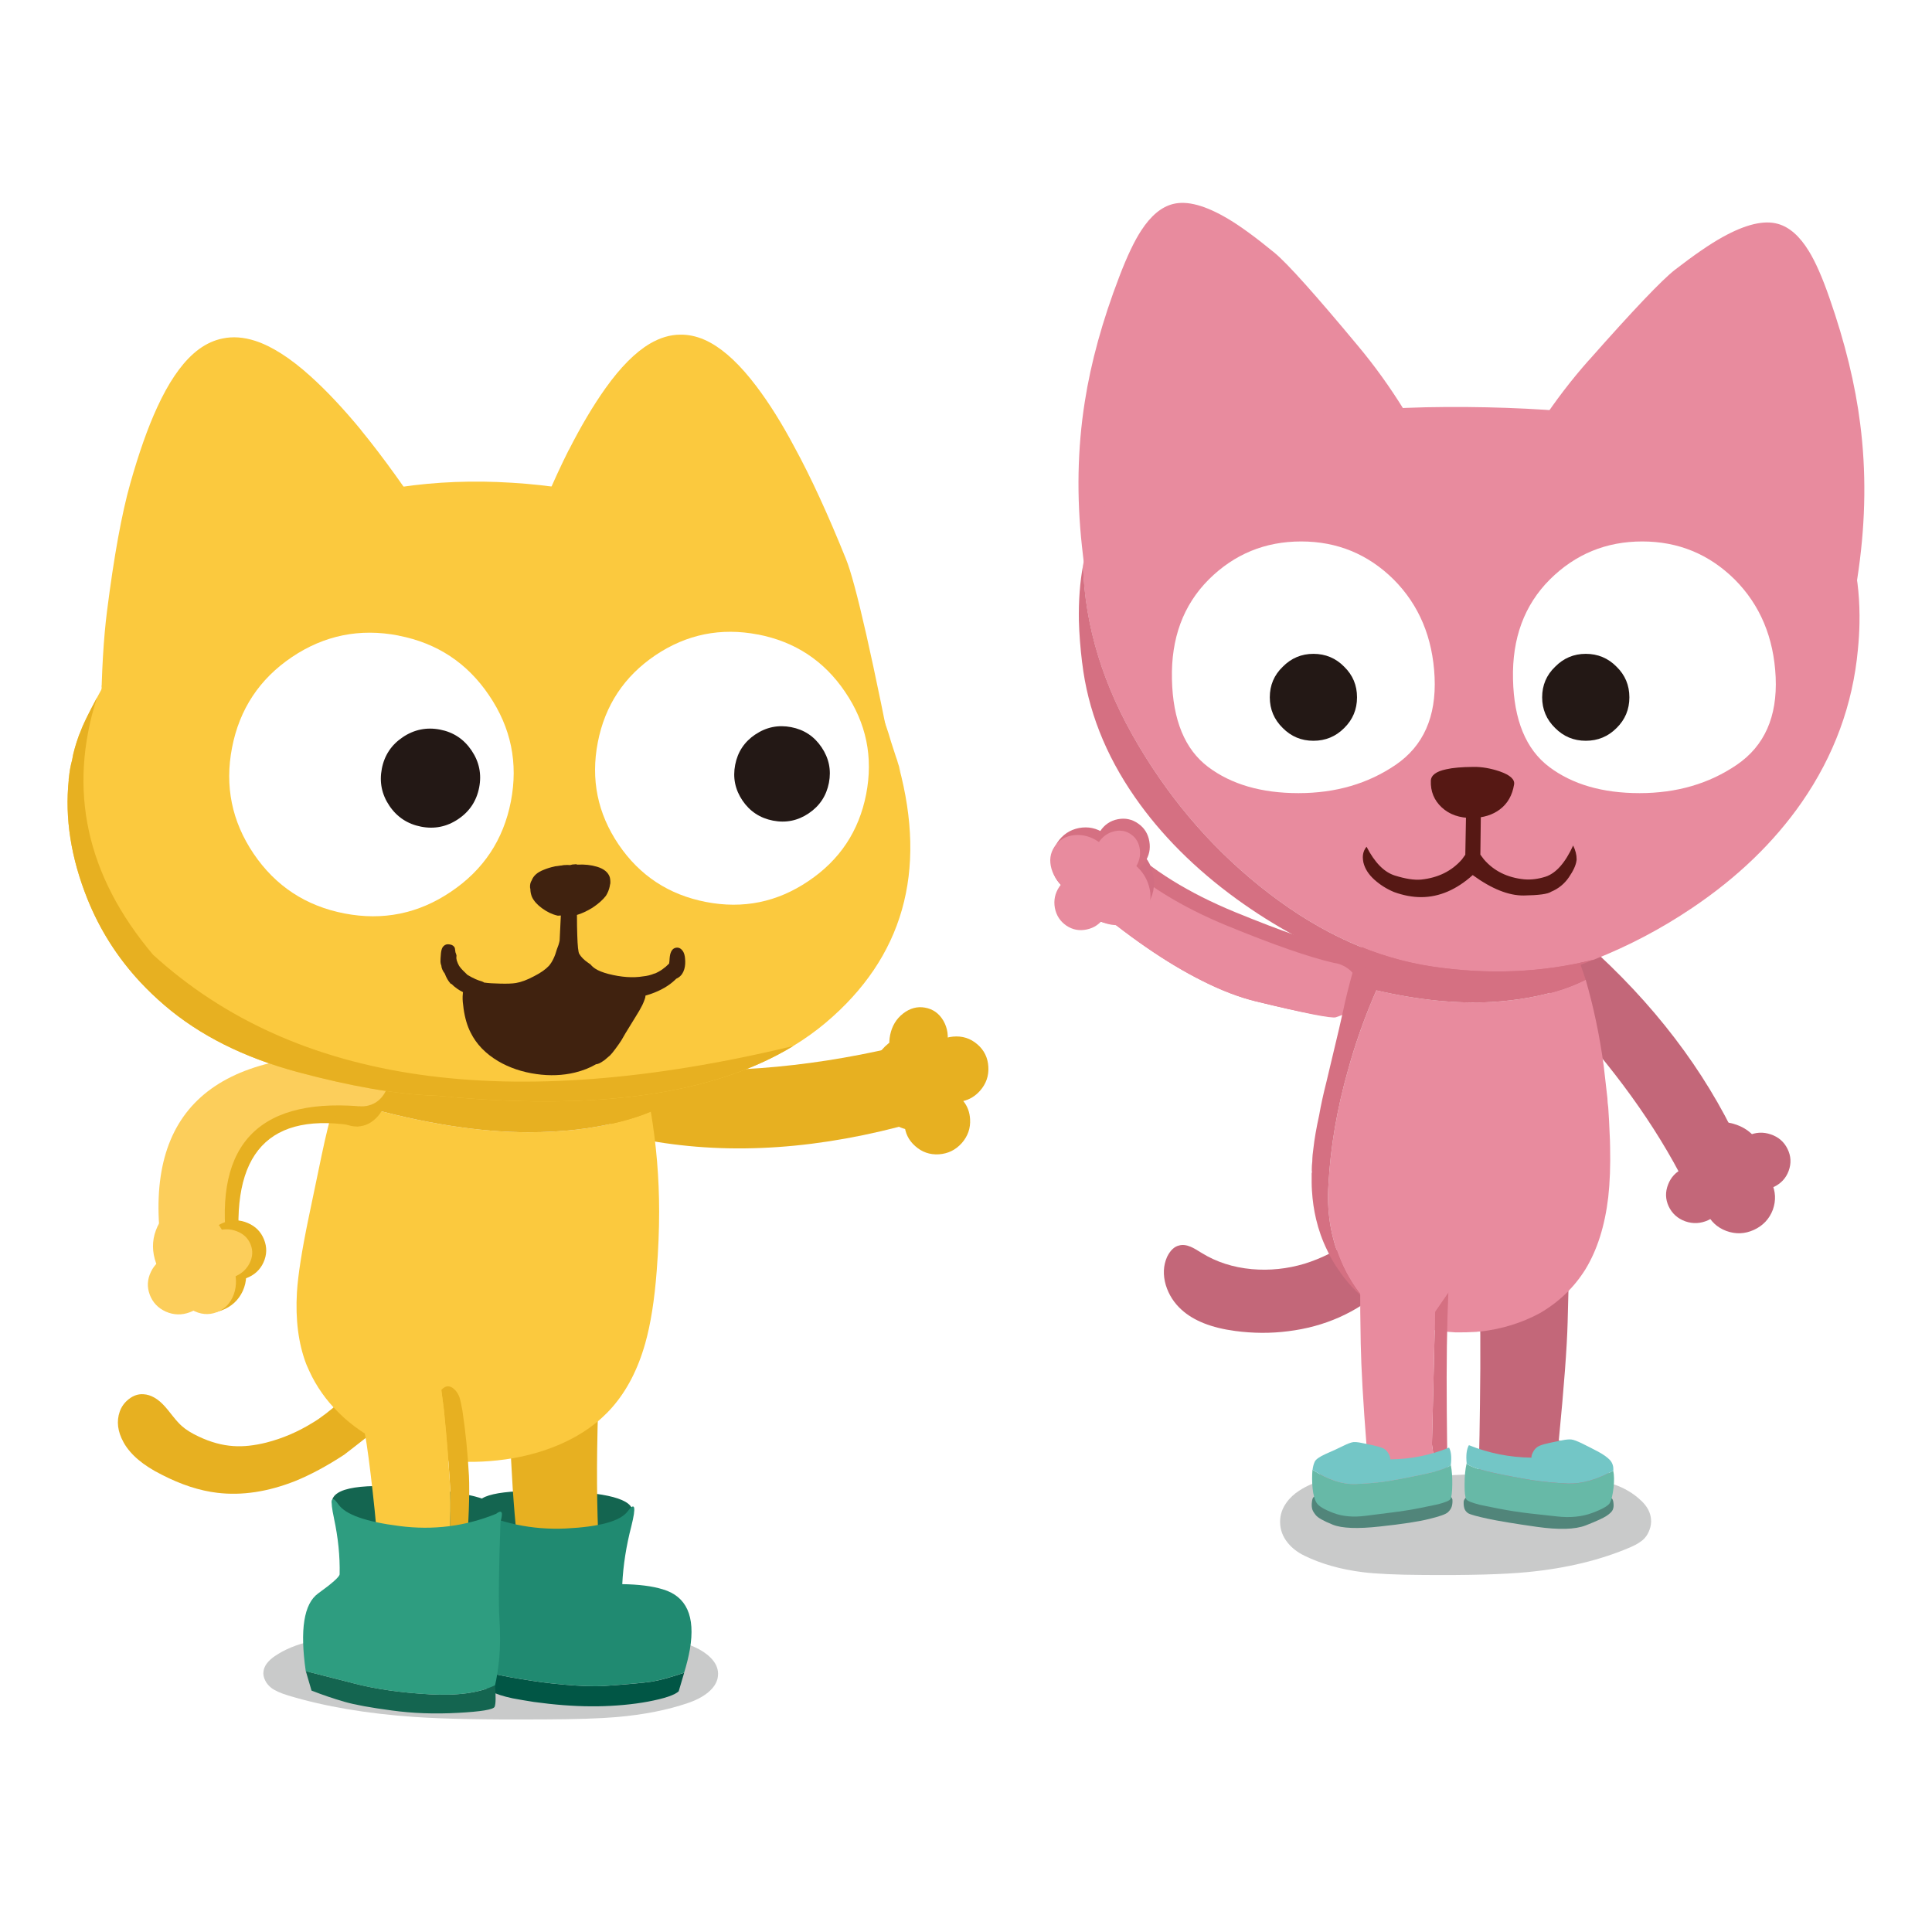 <svg fill="none" height="200" viewBox="0 0 200 200" width="200" xmlns="http://www.w3.org/2000/svg" xmlns:xlink="http://www.w3.org/1999/xlink"><clipPath id="a"><path d="m7 21h186v157h-186z"/></clipPath><path d="m0 0h200v200h-200z" fill="#fff"/><g clip-path="url(#a)"><path d="m28.506 171.4c-.754.507-1.163 1.047-1.229 1.628-.046.312.017.623.179.939.142.29.35.544.625.76.379.291.979.556 1.792.801 3.775 1.138 8.121 1.874 13.039 2.21 3.0.208 7.438.295 13.318.258 3.35-.017 5.888-.096 7.609-.245 2.804-.246 5.271-.731 7.396-1.462.875-.3 1.575-.673 2.104-1.126.671-.565 1.004-1.2.996-1.906-.008-.603-.271-1.159-.796-1.674-.425-.424-.979-.789-1.667-1.093-.992-.444-2.034-.747-3.121-.905-.517-.075-1.104-.125-1.767-.145-.329-.017-.921-.025-1.779-.034-3.238-.016-8.109-.124-14.605-.336-5.796-.112-10.659-.013-14.585.303-1.613.133-2.917.316-3.917.548-1.417.328-2.617.823-3.592 1.483z" fill="#c9caca"/><g fill="#e7b021"><path d="m92.537 108.434c-9.305 2.172-18.418 2.849-27.336 2.031l.425 7.297c8.451 1.799 17.581 1.433 27.39-1.105 1.633-3.115 1.475-5.856-.479-8.223z"/><path d="m65.413 110.406c-.863.067-1.583.478-2.159 1.238-.567.756-.825 1.632-.767 2.629.058.993.412 1.832 1.067 2.513.658.698 1.421 1.026 2.288.989.883-.034 1.625-.432 2.217-1.193.596-.755.863-1.648.804-2.678-.058-1.026-.429-1.882-1.109-2.567-.679-.69-1.458-.997-2.342-.931z"/><path d="m91.278 108.691c-.904 1.039-1.321 2.239-1.242 3.606.079 1.366.629 2.496 1.65 3.43 1.017.935 2.2 1.375 3.55 1.317 1.383-.058 2.546-.606 3.492-1.645.933-1.059 1.358-2.284 1.279-3.675-.079-1.392-.65-2.601-1.7-3.531-1.058-.91-2.279-1.312-3.659-1.217-1.35.1-2.475.673-3.375 1.72z"/><path d="m95.758 104.31c-.804-.146-1.567.062-2.279.618-.696.545-1.138 1.28-1.329 2.202s-.071 1.761.354 2.513c.433.776 1.054 1.246 1.854 1.416.812.158 1.579-.037 2.296-.586.721-.552 1.175-1.3 1.371-2.238.196-.952.071-1.807-.367-2.571-.45-.765-1.088-1.213-1.904-1.354z"/><path d="m95.525 110.939c.042.722.279 1.345.713 1.873-.688.166-1.279.536-1.771 1.105-.613.702-.892 1.516-.838 2.442.054.918.425 1.682 1.113 2.284.696.623 1.508.906 2.442.852.946-.063 1.734-.445 2.371-1.155.633-.714.925-1.545.867-2.488-.042-.723-.275-1.35-.704-1.873.666-.162 1.246-.515 1.729-1.059.633-.715.925-1.545.867-2.488-.055-.947-.438-1.728-1.15-2.334-.713-.611-1.538-.873-2.484-.79-.933.079-1.708.474-2.325 1.188-.613.702-.892 1.516-.838 2.443z"/><path d="m14.859 144.332c-.533-.041-1.042.125-1.525.503-.45.353-.763.789-.942 1.3-.346 1.001-.217 2.056.392 3.16.013.013.021.034.033.063.713 1.25 2.021 2.355 3.925 3.302 2 1.034 3.921 1.657 5.763 1.877 2.546.303 5.23-.104 8.055-1.221 1.571-.636 3.263-1.545 5.071-2.725.087-.058 1.467-1.134 4.13-3.223l-2.229-3.929c-1.129.827-1.163.773-.108-.158-1.446 1.201-2.375 1.973-2.796 2.318-.075.062-.142.124-.204.187-.471.394-.963.772-1.475 1.125-.221.146-.433.283-.646.407-1.488.918-3.067 1.591-4.742 2.019-1.246.311-2.375.432-3.392.361-1.171-.074-2.371-.403-3.596-.984-.742-.345-1.329-.71-1.758-1.097-.25-.22-.554-.552-.912-1.001-.417-.531-.692-.868-.817-1.001-.721-.814-1.467-1.241-2.229-1.283z"/></g><path d="m49.495 156.107.792 4.868 13.072.12 2.125-4.535c.092-1.363-2.659-2.106-8.251-2.222-5.63-.129-8.213.461-7.742 1.777z" fill="#146550"/><path d="m62.209 137.994c-5.13-.71-8.309 1.512-9.534 6.666.221 9.204.796 16.02 1.729 20.443h8.309c-.125-.178-.229-.386-.312-.627-.104-.345-.179-.802-.221-1.379-.304-3.842-.425-8.17-.362-12.992.033-2.774.163-6.816.392-12.115z" fill="#e7b021"/><path d="m70.264 175.063.554-1.877v-.017c-1.484.499-2.621.806-3.409.922-.779.121-2.375.266-4.792.436-.304.021-.629.034-.975.034-1.2 0-2.709-.096-4.513-.291-.671-.075-1.359-.166-2.063-.274-.713-.108-1.442-.229-2.175-.357-1.159-.216-2.359-.466-3.604-.744-.087-.095.042.291.392 1.167.312.756 1.446 1.338 3.396 1.749.313.054.646.112.992.178.4.067.8.129 1.2.196 2.1.29 4.071.444 5.913.452h.633c1.938-.033 3.692-.195 5.263-.486 1.721-.324 2.788-.685 3.2-1.084z" fill="#015645"/><path d="m70.818 173.169c.271-.885.471-1.699.6-2.442.583-3.41-.35-5.479-2.809-6.201-1.092-.337-2.492-.511-4.192-.536.096-1.965.412-3.967.942-6.006.508-2.039.379-2.546-.392-1.52-.758 1.005-2.892 1.591-6.401 1.765-3.496.162-6.821-.544-9.972-2.122-.454-.777-.596-.681-.421.29.529 5.201.688 8.59.471 10.164-.229 1.607-.296 2.87-.212 3.788.096.918.379 1.765.846 2.542 1.246.282 2.446.527 3.604.743.738.129 1.463.249 2.175.357.704.108 1.392.2 2.063.275 1.808.195 3.313.29 4.513.29.346 0 .671-.012.975-.033 2.413-.174 4.013-.32 4.792-.436.792-.12 1.925-.428 3.409-.922z" fill="#208a71"/><path d="m67.36 115.079c-.879.374-1.925.719-3.142 1.034-2.859.731-6.03 1.097-9.518 1.097-5.109 0-10.889-.914-17.339-2.741-.858-.241-1.683-.486-2.479-.736-.146.333-.279.69-.392 1.064-.346 1.042-.742 2.641-1.192 4.789l-1.367 6.558c-.679 3.285-1.079 5.827-1.192 7.621-.167 2.837.15 5.317.958 7.435.013.021.021.046.033.079.013.021.021.046.033.079.075.179.15.353.237.532.367.814.817 1.594 1.35 2.346.463.656.988 1.284 1.588 1.878.442.448.9.868 1.383 1.25 1.058.847 2.221 1.561 3.488 2.143 1.75.802 3.65 1.342 5.701 1.611 1.917.262 3.9.283 5.95.063 2.375-.249 4.555-.81 6.534-1.674 2.188-.951 3.984-2.226 5.388-3.834 1.517-1.732 2.654-3.933 3.409-6.604.567-2.002.963-4.514 1.192-7.53.167-2.172.25-4.203.25-6.105 0-3.485-.287-6.941-.863-10.363z" fill="#fbc93e"/><path d="m61.234 104.309c-.983-.249-2.296-.407-3.942-.469-3.296-.137-6.026-.066-8.18.204-2.963.365-5.517 1.142-7.663 2.334-1.204.669-2.288 1.462-3.25 2.38-.567.523-1.083 1.084-1.554 1.69-.679.91-1.267 2.002-1.758 3.286.796.249 1.621.494 2.479.735 6.451 1.827 12.226 2.741 17.339 2.741 3.488 0 6.659-.365 9.518-1.096 1.213-.312 2.263-.657 3.142-1.035-.283-1.636-.629-3.264-1.038-4.884-.221-.876-.442-1.587-.658-2.131-.313-.76-.696-1.391-1.146-1.894-.783-.876-1.879-1.499-3.284-1.861z" fill="#e7b021"/><path d="m51.683 157-1.488 5.312-14.135-1.499-1.708-5.312c.079-1.529 3.146-2.006 9.197-1.442 6.096.561 8.809 1.541 8.13 2.941z" fill="#146550"/><path d="m47.179 143.971c-.042-.046-.087-.096-.142-.141-.146-.146-.3-.241-.454-.283-.117-.041-.237-.046-.362-.017-.188.054-.35.158-.488.312-.013.021-.025.037-.046.046.017.12.033.241.046.361.079.557.15 1.126.221 1.707.033.262.058.532.079.814.2 1.981.371 4.112.517 6.388.063.972.088 2.044.079 3.223-.033 2.588-.246 5.695-.646 9.312l1.917.141c.333-3.904.546-7.052.629-9.453.054-1.483.058-2.675.017-3.584-.125-2.339-.35-4.59-.675-6.762 0-.033-.004-.058-.017-.079-.096-.552-.188-.98-.283-1.283-.092-.27-.221-.507-.392-.706z" fill="#e7b021"/><path d="m38.54 145.898h-1.35c.054.083.1.179.142.282.017.034.033.071.046.108-.033.013-.054.021-.062.034.021.074.042.145.062.22.208.855.404 1.84.579 2.957.263 1.753.538 4.05.833 6.886.242 2.409.492 5.217.754 8.424l6.438.893c.396-3.622.613-6.725.646-9.312.013-1.18-.017-2.256-.079-3.224-.146-2.276-.321-4.402-.517-6.388-.021-.282-.046-.552-.079-.814-.067-.581-.142-1.15-.221-1.707-.013-.12-.029-.241-.046-.361-.079.112-.142.245-.188.407l-6.955 1.595z" fill="#fbc93e"/><path d="m44.387 175.391c2.929.17 5.217-.141 6.859-.926.092 1.188.079 1.927-.042 2.218-.121.291-1.388.502-3.796.631-2.417.133-4.705.05-6.863-.249-2.159-.287-3.784-.581-4.875-.893-1.1-.316-2.242-.702-3.421-1.163l-.596-2.031c.2.062.392.116.562.162.788.195 2.275.573 4.467 1.138 2.192.569 4.759.939 7.705 1.109z" fill="#146550"/><path d="m34.573 157.166c-.433-2.014-.283-2.488.458-1.433.729 1.055 2.838 1.803 6.33 2.243 3.475.449 6.809.029 9.997-1.267.6-.469.75-.191.45.843-.175 5.005-.212 8.311-.113 9.915.1 1.615.096 3.011-.013 4.195-.121 1.183-.267 2.118-.438 2.803-1.642.789-3.929 1.097-6.859.926-2.946-.17-5.513-.54-7.705-1.109-2.188-.565-3.675-.947-4.467-1.138-.175-.041-.363-.095-.563-.162-.617-4.278-.192-6.953 1.275-8.024 1.471-1.059 2.213-1.724 2.234-1.99.042-1.856-.154-3.788-.588-5.802z" fill="#2e9d80"/><path d="m24.856 129.749c-5.021 2.135-7.451 1.516-7.288-1.848-.504-11.817 5.434-17.673 17.806-17.565l1.725 6.272c-9.259-1.666-13.339 2.716-12.243 13.141z" fill="#e7b021"/><path d="m35.181 110.448c.658-.598 1.4-.856 2.229-.768.825.087 1.488.49 1.988 1.212.508.715.713 1.55.617 2.501-.092.959-.458 1.748-1.1 2.371-.65.632-1.4.91-2.242.839-.838-.078-1.521-.486-2.046-1.225-.517-.743-.721-1.599-.608-2.563.108-.967.496-1.756 1.163-2.363z" fill="#e7b021"/><path d="m37.119 114.51 1.383-5.242c-16.326-.785-23.606 5.736-21.835 19.555-1.196 2.459 1.129 2.891 6.984 1.296-1.792-11.227 2.696-16.427 13.468-15.605z" fill="#fcce5b"/><path d="m37.928 114.489c.717-.125 1.292-.482 1.725-1.08.433-.594.596-1.246.483-1.956-.108-.715-.458-1.284-1.046-1.703-.588-.42-1.242-.565-1.958-.445-.717.125-1.292.482-1.725 1.08-.433.598-.592 1.255-.483 1.969.113.71.458 1.275 1.046 1.691.588.419 1.242.564 1.958.444z" fill="#fcce5b"/><path d="m22.922 135.659c1.029-.378 1.767-1.055 2.213-2.023.433-.976.458-1.956.075-2.94-.375-.964-1.046-1.658-2.017-2.081-.963-.428-1.933-.461-2.921-.096-.971.357-1.688 1.014-2.146 1.965-.454.951-.512 1.915-.171 2.891.354.992 1.017 1.719 1.992 2.176.983.44 1.975.478 2.979.108z" fill="#e7b021"/><path d="m23.01 132.262c.812.353 1.638.373 2.471.062.833-.312 1.442-.856 1.796-1.641.358-.789.375-1.582.05-2.384-.317-.789-.879-1.358-1.688-1.698-.792-.341-1.596-.362-2.417-.059-.821.304-1.404.835-1.767 1.604-.375.776-.417 1.565-.117 2.363.308.806.867 1.387 1.671 1.748z" fill="#e7b021"/><path d="m15.505 134.035c.308.806.867 1.387 1.671 1.749.813.353 1.638.373 2.471.062.842-.312 1.442-.856 1.796-1.641.358-.789.375-1.582.05-2.384-.317-.789-.879-1.358-1.688-1.699-.792-.34-1.596-.361-2.417-.058-.817.304-1.404.835-1.767 1.604-.375.776-.417 1.565-.117 2.363z" fill="#fcce5b"/><path d="m21.384 133.828c1.017-.374 1.721-1.122 2.104-2.243.367-1.122.325-2.281-.129-3.473-.45-1.163-1.183-2.031-2.2-2.595-1.008-.574-2.004-.682-2.979-.32-.967.357-1.65 1.084-2.046 2.176-.404 1.092-.396 2.222.025 3.398.429 1.2 1.158 2.105 2.183 2.712 1.029.598 2.042.71 3.038.34z" fill="#fcce5b"/><path d="m22.414 135.846c.863-.32 1.458-.943 1.796-1.869.321-.934.292-1.894-.092-2.878-.375-.964-.992-1.678-1.846-2.143-.85-.47-1.688-.553-2.513-.245-.825.307-1.4.905-1.746 1.819-.338.905-.338 1.848 0 2.824.358.993.971 1.736 1.833 2.235.867.486 1.721.573 2.563.261z" fill="#fcce5b"/><path d="m21.989 132.2c.713.274 1.446.27 2.196-.005.75-.274 1.304-.747 1.642-1.412.338-.66.375-1.321.108-1.977-.263-.644-.75-1.1-1.458-1.362-.692-.258-1.409-.249-2.15.021s-1.267.727-1.613 1.366c-.354.656-.408 1.309-.167 1.961.254.66.738 1.125 1.442 1.403z" fill="#fcce5b"/><path d="m37.386 44.529c-1.821-2.21-3.579-4.083-5.276-5.611-2.058-1.852-3.954-3.065-5.676-3.63-1.204-.39-2.338-.473-3.409-.245-.833.17-1.625.527-2.384 1.071-.212.154-.421.32-.625.503-1.354 1.204-2.604 3.061-3.755 5.574-.963 2.089-1.883 4.702-2.771 7.838-.888 3.136-1.688 7.543-2.409 13.216s-.813 13.918-.279 24.738l2.417-1.827 36.653-23.168c-1.792-2.97-3.434-5.615-4.938-7.937-2.767-4.245-5.288-7.75-7.555-10.517z" fill="#fbc93e"/><path d="m58.896 46.564c1.25-2.459 2.513-4.585 3.788-6.38 1.55-2.172 3.075-3.709 4.58-4.602 1.05-.619 2.1-.934 3.154-.939.821-.013 1.642.158 2.467.511.229.1.463.212.692.341 1.525.851 3.096 2.338 4.7 4.461 1.342 1.765 2.663 3.875 3.963 6.326 1.683 3.078 3.459 6.936 5.33 11.576.996 2.434 2.813 10.446 5.45 24.044l-5.242-2.218-36.77-13.158c1.063-3.169 2.054-6.002 2.979-8.498 1.717-4.573 3.35-8.394 4.9-11.468z" fill="#fbc93e"/><path d="m74.71 56.03c-6.546-3.568-13.785-5.582-21.719-6.056-7.984-.507-15.472.606-22.473 3.339-1.138.436-2.225.905-3.263 1.412-5.225 2.484-9.43 5.703-12.618 9.661-.171.195-.338.399-.487.606-.713.918-1.367 1.877-1.958 2.878-.079.087-.142.187-.179.299-.046.058-.083.12-.108.179-.542.889-1.012 1.807-1.413 2.745-.138.262.342-.498 1.438-2.276-2.058 3.63-3.259 5.939-3.6 6.928-.113.253-.213.519-.3.793-.108.316-.208.631-.296.951-.113.39-.204.785-.267 1.188-.163.594-.271 1.196-.329 1.811-.013.05-.025.104-.029.154 0 .033 0 .066.008.112-.413 3.946.229 8.045 1.934 12.303 1.704 4.245 4.367 7.917 7.988 11.014 3.613 3.099 8.188 5.396 13.73 6.895 5.534 1.487 10.222 2.301 14.064 2.446.138 0 .271.005.408.017l.221.017c18.506 1.819 31.84-.702 40.004-7.564 8.005-6.749 10.53-15.596 7.576-26.54l.246.677c-.117-.361-.229-.702-.329-1.013-.029-.104-.058-.203-.087-.303-.046-.12-.087-.245-.129-.37-.425-1.292-.679-2.089-.758-2.397-.304-.943-.646-1.894-1.021-2.841-.1-.208-.175-.391-.225-.552-2.984-6.795-8.33-12.298-16.035-16.51z" fill="#fbc93e"/><path d="m10.042 72.207c-.921 1.724-1.492 2.907-1.713 3.539-.113.253-.213.519-.3.793-.108.316-.208.631-.296.951-.113.39-.204.785-.267 1.188-.163.594-.271 1.196-.329 1.811-.013.05-.025.104-.029.154 0 .033 0 .066.008.112-.413 3.946.229 8.045 1.934 12.303 1.283 3.194 3.104 6.064 5.467 8.606.783.839 1.625 1.641 2.521 2.409 3.613 3.099 8.188 5.396 13.73 6.895 5.534 1.487 10.222 2.301 14.064 2.446.138 0 .271.004.408.017l.221.017c16.168 1.586 28.39-.138 36.666-5.167-29.482 7.102-51.575 3.954-66.281-9.445-6.921-8.199-8.859-17.075-5.805-26.628z" fill="#e7b021"/><path d="m67.768 100.771c-.396.166-.792.265-1.179.299-1.058.178-2.263.095-3.613-.25-.588-.157-1.029-.332-1.333-.531-.2-.125-.371-.278-.517-.453-.096-.062-.183-.125-.267-.187-.408-.282-.708-.586-.896-.91-.104-.179-.171-.814-.204-1.911-.021-.577-.033-1.283-.033-2.114.492-.145 1.021-.39 1.588-.735.617-.407 1.088-.822 1.413-1.25.188-.303.321-.627.392-.972.013-.104.033-.208.062-.311.013-.249-.013-.469-.062-.656-.167-.49-.6-.847-1.304-1.063-.629-.187-1.304-.262-2.025-.22-.117-.042-.204-.054-.267-.033-.188 0-.354.025-.504.079-.221-.021-.404-.021-.55 0h-.079c-.062.012-.104.017-.125.017-.083.021-.163.033-.237.033-.138.013-.271.033-.408.062-.042-.013-.075-.004-.096.017-.042-.012-.083-.004-.125.017-.396.083-.771.199-1.117.345-.65.249-1.063.615-1.242 1.097-.125.187-.183.424-.171.706 0 .054.013.108.033.17 0 .291.058.573.171.847.2.415.546.802 1.038 1.159.525.386 1.067.644 1.633.768l.313-.017-.125 2.6c-.062.303-.158.598-.283.893-.2.731-.471 1.3-.817 1.707-.346.374-.858.735-1.538 1.08-.721.386-1.35.619-1.883.706-.367.062-.921.083-1.663.062-.65-.012-1.192-.045-1.633-.108-.033-.02-.062-.041-.096-.062-.054-.033-.204-.083-.454-.158-.188-.062-.433-.17-.738-.328l-.442-.249-.25-.249c-.271-.249-.475-.482-.613-.69-.096-.166-.171-.349-.237-.548l-.046-.237c0-.062.004-.158.017-.282-.013-.075-.046-.183-.108-.328-.021-.096-.042-.241-.062-.44-.083-.208-.258-.332-.517-.374-.271-.054-.487.004-.646.17-.104.096-.179.237-.221.424-.042.145-.075.424-.096.831-.021.249-.013.461.033.627.013.042.025.083.046.125.013.262.129.544.362.847.138.387.333.731.596 1.035.033.012.062.02.096.033.354.353.754.635 1.192.847-.013.042-.017.087-.017.141-.042.366-.033.769.033 1.205.013.124.025.257.046.39.138.96.383 1.786.738 2.472.588 1.179 1.529 2.155 2.825 2.928 1.171.689 2.496 1.138 3.971 1.345 1.404.2 2.733.146 3.988-.157.817-.2 1.546-.486 2.183-.86.117-.013.229-.042.346-.096.104-.041.287-.158.55-.344.312-.262.504-.424.567-.486.138-.137.321-.362.55-.673.263-.353.467-.648.613-.877l.425-.735c.062-.104.417-.685 1.067-1.736.271-.428.496-.818.675-1.175.104-.22.188-.424.25-.611.054-.145.079-.27.079-.374l.596-.187c1.025-.365 1.846-.847 2.467-1.441.042-.041.079-.079.108-.108.104-.054.188-.1.25-.141.283-.187.483-.474.596-.86.096-.332.121-.698.079-1.096-.021-.311-.096-.569-.221-.768-.188-.27-.413-.39-.675-.361-.283.033-.483.216-.596.548-.062.145-.104.428-.125.847-.013.083-.021.166-.033.249-.45.469-.954.818-1.508 1.046z" fill="#40220f"/><path d="m78.465 65.686c-3.85-.744-7.392-.025-10.626 2.151-3.225 2.181-5.213 5.184-5.955 9.009-.742 3.825-.029 7.352 2.15 10.575 2.188 3.227 5.205 5.208 9.051 5.952 3.846.743 7.372.021 10.597-2.16 3.246-2.176 5.242-5.179 5.984-9.005.742-3.825.017-7.352-2.179-10.579-2.175-3.223-5.184-5.204-9.022-5.948z" fill="#fff"/><path d="m41.245 65.79c-3.996-.772-7.68-.025-11.039 2.239-3.35 2.264-5.413 5.387-6.184 9.362-.771 3.975-.029 7.638 2.233 10.986 2.271 3.352 5.405 5.412 9.405 6.184 3.988.768 7.659.021 11.009-2.243 3.371-2.259 5.446-5.379 6.217-9.354s.017-7.638-2.263-10.99c-2.259-3.348-5.384-5.408-9.372-6.176z" fill="#fff"/><path d="m41.691 76.315c-1.175.789-1.896 1.877-2.163 3.256-.271 1.391-.008 2.675.783 3.846.792 1.171 1.888 1.89 3.28 2.16s2.671.008 3.846-.785c1.175-.789 1.896-1.881 2.167-3.277.267-1.379.004-2.654-.788-3.825-.792-1.175-1.883-1.898-3.271-2.164s-2.679-.004-3.854.789z" fill="#231815"/><path d="m78.19 76.029c-1.129.76-1.825 1.807-2.083 3.136-.263 1.342-.008 2.575.754 3.705.763 1.126 1.817 1.819 3.159 2.081 1.338.258 2.571.008 3.7-.756 1.129-.76 1.825-1.811 2.088-3.152.258-1.329.004-2.554-.758-3.684-.762-1.134-1.813-1.827-3.15-2.085-1.338-.258-2.579-.004-3.709.76z" fill="#231815"/><path d="m112.297 93.145c-.054-.042-.104-.087-.15-.129l4.13-5.773c2.929 2.82 6.788 5.208 11.567 7.173 4.771 1.96 8.447 3.236 11.026 3.825.313.042.625.133.934.274.791.378 1.337 1.005 1.637 1.886.292.876.254 1.736-.116 2.579-.046.096-.092.191-.142.282-.133.241-.283.457-.454.644-.167.187-.35.345-.555.478-.195.129-.408.237-.641.328-.259.1-.634.258-1.13.469-.491.225-3.266-.278-8.325-1.511-1.759-.428-3.63-1.139-5.609-2.139-3.68-1.832-7.734-4.627-12.168-8.395z" fill="#d57082"/><path d="m130.074 103.682c-1.759-.428-3.63-1.138-5.609-2.139-3.68-1.831-7.734-4.627-12.168-8.394l3.196-4.473c2.934 2.824 6.792 5.213 11.576 7.173 4.767 1.956 8.438 3.236 11.022 3.834.313.033.621.12.925.27.792.374 1.342 1.001 1.642 1.882.233.702.258 1.4.067 2.085-.167.191-.367.365-.601.527-.233.167-.487.316-.762.441-.275.133-.629.274-1.067.419-.429.146-3.171-.399-8.226-1.628z" fill="#e88b9e"/><path d="m109.443 87.231c.554-.822 1.304-1.329 2.258-1.516.954-.174 1.825.012 2.617.556.771.532 1.242 1.271 1.413 2.214.175.935 0 1.798-.534 2.588-.525.777-1.254 1.267-2.192 1.47-.937.199-1.8.046-2.592-.461-.804-.519-1.304-1.258-1.5-2.214-.183-.959 0-1.836.538-2.637z" fill="#d57082"/><path d="m111.789 89.075c.666-.993 1.579-1.599 2.733-1.827 1.154-.208 2.205.021 3.159.673.933.644 1.5 1.537 1.704 2.671.209 1.134-.004 2.176-.646 3.127-.641.951-1.521 1.537-2.654 1.778-1.129.245-2.171.058-3.125-.556-.976-.627-1.58-1.516-1.817-2.671-.221-1.159-.009-2.226.646-3.198z" fill="#d26e82"/><path d="m116.735 90.458c-.767.166-1.471.033-2.117-.399-.646-.444-1.042-1.055-1.192-1.84-.137-.789.017-1.516.467-2.185s1.063-1.084 1.829-1.229c.775-.149 1.48.004 2.117.461.634.445 1.013 1.059 1.142 1.844.133.768-.021 1.479-.463 2.135-.437.652-1.037 1.059-1.791 1.213z" fill="#d57082"/><path d="m112.505 96.218c-.766.166-1.471.033-2.117-.399-.645-.445-1.041-1.055-1.191-1.84-.138-.789.016-1.516.466-2.185.455-.673 1.063-1.084 1.83-1.229.775-.15 1.479.004 2.117.461.633.444 1.012 1.059 1.141 1.844.134.768-.021 1.479-.462 2.135-.438.652-1.038 1.059-1.792 1.213z" fill="#e88b9e"/><path d="m111.639 89.768c.546-.814 1.358-1.271 2.429-1.375 1.071-.083 2.084.199 3.042.852.933.644 1.542 1.47 1.829 2.484.296 1.009.179 1.902-.346 2.687-.52.773-1.304 1.217-2.358 1.333-1.05.12-2.05-.125-3-.744-.971-.631-1.617-1.462-1.938-2.496-.308-1.03-.196-1.944.342-2.741z" fill="#e88b9e"/><path d="m109.168 87.638c.462-.689 1.141-1.084 2.033-1.184.896-.087 1.738.145 2.525.69.771.532 1.275 1.225 1.505 2.077.233.847.129 1.599-.317 2.26-.438.652-1.1 1.034-1.979 1.151-.876.104-1.709-.096-2.497-.598-.8-.523-1.329-1.221-1.587-2.085-.246-.864-.142-1.632.312-2.305z" fill="#e88b9e"/><path d="m113.264 89.128c-.092-.685.066-1.329.471-1.927.408-.606.937-.984 1.596-1.142.658-.158 1.246-.05 1.771.324.516.365.812.893.896 1.57.083.66-.075 1.292-.476 1.881-.391.586-.908.96-1.55 1.13-.654.17-1.246.079-1.771-.27-.529-.365-.841-.885-.937-1.562z" fill="#e88b9e"/><path d="m169.906 155.355c.617.59.95 1.221 1.005 1.899.037.365-.013.726-.146 1.092-.117.336-.288.631-.513.885-.308.336-.796.647-1.462.934-3.08 1.325-6.626 2.185-10.639 2.575-2.446.241-6.067.341-10.863.299-2.734-.016-4.805-.112-6.209-.286-2.288-.287-4.301-.856-6.034-1.703-.713-.345-1.284-.785-1.717-1.313-.546-.66-.817-1.399-.813-2.222.005-.702.221-1.35.65-1.948.346-.494.801-.918 1.359-1.275.808-.519 1.658-.872 2.546-1.055.421-.087.9-.141 1.442-.17.266-.017.75-.029 1.45-.038 2.642-.016 6.613-.145 11.914-.39 4.729-.129 8.696-.012 11.896.353 1.317.158 2.38.37 3.197.636 1.158.382 2.133.959 2.929 1.727z" fill="#c9caca"/><g fill="#c36779"><path d="m161.256 104.318c-.625-.673-.9-1.474-.825-2.405.054-.515.204-1.013.454-1.495.15-.287.325-.561.529-.818.571-.714 1.225-1.163 1.954-1.342.563-.145 1.075-.1 1.538.137.2.104.387.241.562.411 6.772 6.301 11.814 13.267 15.131 20.901l-6.138 2.89c-3.067-6.093-7.472-12.186-13.201-18.279z"/><path d="m181.311 120.579c-.945-.341-1.879-.299-2.796.116-.9.411-1.537 1.088-1.908 2.027-.367.939-.35 1.861.042 2.771.408.922 1.091 1.57 2.058 1.935.971.353 1.921.316 2.85-.108.93-.424 1.609-1.13 1.967-2.089.342-.964.296-1.898-.137-2.812-.425-.893-1.121-1.508-2.076-1.84z"/><path d="m179.732 116.426c-1.15-.412-2.275-.366-3.379.141-1.092.498-1.863 1.316-2.305 2.455-.445 1.133-.429 2.247.05 3.339.492 1.117 1.317 1.898 2.484 2.338 1.175.428 2.325.382 3.45-.128 1.125-.511 1.942-1.367 2.376-2.53.408-1.163.354-2.293-.171-3.397-.517-1.076-1.35-1.815-2.505-2.223z"/><path d="m185.162 121.206c.287-.777.246-1.537-.121-2.276-.358-.731-.938-1.234-1.733-1.499-.78-.27-1.551-.229-2.313.116-.759.345-1.279.897-1.571 1.657-.304.768-.283 1.524.058 2.264.354.743.929 1.262 1.721 1.549.8.278 1.588.237 2.363-.116.779-.358 1.313-.922 1.596-1.691z"/><path d="m178.42 124.621c.287-.777.245-1.537-.121-2.276-.359-.732-.938-1.234-1.734-1.5-.779-.27-1.55-.228-2.312.116-.759.345-1.28.898-1.571 1.658-.305.768-.284 1.524.058 2.263.354.744.929 1.263 1.721 1.549.8.279 1.588.237 2.363-.116.779-.357 1.312-.922 1.596-1.69z"/><path d="m157.918 128.229v.009c-2.676.087-4.276 1.449-4.797 4.078.13 3.535.159 7.892.084 13.079-.021 2.06-.063 4.262-.121 6.596l-.008.116v.233c.033 1.395.141 2.529.316 3.402.184.855 1.025 1.32 2.525 1.399 1.505.083 3.401.133 5.701.15 2.284.012 3.713-.391 4.288-1.209.142-.187.262-.399.358-.644.242-.577.354-1.271.342-2.076 0-.241-.021-.482-.046-.735-.146-1.496-1.012-2.455-2.592-2.887-.6-.158-1.471-.366-2.604-.619.542-5.566.85-9.644.917-12.24.062-2.588.1-3.946.104-4.071-.492-3.14-1.98-4.672-4.471-4.593z"/></g><path d="m151.834 154.977c.096-.054.279-.108.554-.162.721.316 1.509.561 2.367.74 1.038.216 2.571.428 4.596.631 1.209.116 2.471.05 3.78-.203 1.308-.25 2.229-.495 2.754-.727.525-.241.859-.279 1-.108.075.079.125.245.146.498.029.249 0 .469-.087.661-.08.178-.292.386-.638.618-.338.225-1.054.553-2.154.985-1.092.423-2.78.469-5.059.149-2.279-.324-3.984-.606-5.105-.847s-1.792-.432-2.012-.565c-.213-.145-.342-.328-.4-.552-.059-.225-.071-.461-.05-.715.062-.187.166-.324.316-.403z" fill="#51857a"/><path d="m155.055 152.568c1.846.378 3.217.623 4.121.74.892.124 1.942.216 3.142.27 1.442.045 3.005-.399 4.684-1.334.1.474.112 1.072.029 1.791-.087.71-.208 1.217-.362 1.52-.155.311-.767.664-1.838 1.063s-2.296.519-3.667.361c-1.379-.145-2.321-.249-2.825-.311-1.142-.133-2.23-.303-3.267-.511-1.013-.199-1.65-.328-1.913-.39-.817-.208-1.271-.395-1.371-.565-.125-.225-.183-.735-.175-1.533 0-.835.067-1.557.208-2.168.309.324 1.388.677 3.23 1.063z" fill="#67b9a7"/><path d="m158.747 150.226c.167-.27.379-.457.638-.565.258-.108.625-.212 1.108-.312.471-.099.892-.182 1.259-.257.366-.071.666-.1.895-.079.221.017.601.158 1.134.415.533.262 1.075.54 1.638.835.558.299.975.594 1.25.889.262.303.375.669.337 1.088-1.683.935-3.242 1.379-4.684 1.333-1.204-.054-2.25-.145-3.142-.27-.904-.116-2.275-.361-4.121-.739-1.846-.386-2.921-.739-3.229-1.063-.088-.835-.013-1.466.229-1.898 2.067.835 4.225 1.267 6.48 1.291-.021-.178.05-.402.216-.672z" fill="#73c6c6"/><path d="m123.256 129.064c.25.104.634.32 1.159.652 1.508.93 3.233 1.487 5.171 1.665 1.838.162 3.659-.024 5.467-.564 1.679-.524 3.317-1.329 4.901-2.426 1.166-.822 2.275-1.769 3.321-2.845l2.446 1.204c.55.275.887.553 1.017.835.154.37.07.86-.246 1.475-.817 1.607-1.913 3.048-3.292 4.323-1.346 1.238-2.871 2.235-4.567 2.987-1.638.727-3.396 1.204-5.276 1.437-1.8.232-3.634.224-5.492-.025-2.446-.324-4.292-1.055-5.546-2.193-.78-.702-1.325-1.553-1.634-2.55-.308-1.051-.266-2.027.129-2.924.334-.677.746-1.068 1.234-1.18.358-.104.762-.058 1.208.129z" fill="#c36779"/><path d="m142.479 102.524c-1.18 2.687-2.155 5.432-2.93 8.24-1.15 4.041-1.825 8.004-2.029 11.883-.171 2.633.188 5.092 1.079 7.376.579 1.529 1.4 2.945 2.455 4.249.496.416 1.025.819 1.596 1.197 1.521.992 3.217 1.69 5.083 2.093.963.191 1.946.311 2.959.365.688.009 1.408-.008 2.159-.054.133-.029.27-.037.412-.033 2.229-.261 4.271-.893 6.126-1.894 1.975-1.142 3.55-2.654 4.729-4.539 1.221-1.998 2.013-4.486 2.367-7.473.171-1.516.233-3.252.192-5.195 0-.233-.009-.474-.017-.719-.021-.623-.05-1.258-.087-1.915-.038-.519-.067-1.009-.088-1.462-.05-.336-.079-.656-.087-.959-.13-1.201-.259-2.33-.388-3.398-.425-3.106-1.046-6.064-1.863-8.871-.671.348-1.466.681-2.392.996-2.196.711-4.637 1.151-7.321 1.317-3.642.195-7.626-.204-11.951-1.204z" fill="#e88b9e"/><path d="m145.542 94.217c-1.846.498-3.105 1.263-3.772 2.293-.691 1.014-1.258 2.334-1.696 3.966-.458 1.649-.795 3.007-1.016 4.083-.225 1.005-.375 1.657-.442 1.952l-1.304 5.483c-.321 1.258-.571 2.409-.755 3.459-.291 1.329-.491 2.476-.595 3.435-.067.428-.109.885-.117 1.363-.033.24-.05.502-.05.78-.004.088 0 .196.017.32-.025.042-.034.104-.03.187v.881c0 .282.013.56.03.835.062 1.03.204 2.014.429 2.957.258 1.1.637 2.172 1.146 3.206.329.719.729 1.408 1.2 2.073.337.498.708.98 1.112 1.445.413.465.863.91 1.355 1.338-1.059-1.305-1.875-2.721-2.455-4.249-.891-2.285-1.25-4.744-1.079-7.377.204-3.879.879-7.842 2.029-11.883.771-2.808 1.751-5.553 2.93-8.24 4.325 1.001 8.309 1.404 11.951 1.204 2.683-.166 5.125-.602 7.321-1.316.925-.32 1.721-.653 2.392-.997-.358-1.118-.746-2.193-1.154-3.223-.667-1.607-1.288-2.741-1.863-3.402-.525-.623-1.833-1.051-3.921-1.279-1.471-.179-3.063-.237-4.771-.183-.859.012-1.667.062-2.417.141-.175.013-.35.025-.513.046-1.5.141-2.821.374-3.962.702z" fill="#d57082"/><path d="m164.493 37.277c4.576-5.179 7.543-8.294 8.897-9.349 1.988-1.537 3.625-2.662 4.909-3.373 2.396-1.333 4.321-1.794 5.767-1.375 1.183.336 2.246 1.275 3.192 2.824.679 1.105 1.392 2.716 2.125 4.835 1.617 4.627 2.679 8.984 3.188 13.071.617 4.826.562 9.823-.158 14.986-.255 1.844-.571 3.73-.959 5.661-1.083 2.102-3.542 3.265-7.371 3.489-3.826.216-7.001.149-9.518-.199-2.521-.341-5.155-.839-7.901-1.491-2.737-.673-5.692-2.181-8.867-4.523-3.163-2.359-4.546-5.017-4.142-7.975 2.183-4.124 4.129-7.476 5.838-10.06 1.546-2.347 3.213-4.519 4.992-6.521z" fill="#e88b9e"/><path d="m140.566 35.79c-4.417-5.312-7.292-8.515-8.613-9.611-1.942-1.595-3.546-2.766-4.805-3.514-2.358-1.404-4.263-1.919-5.725-1.545-1.192.299-2.284 1.209-3.276 2.729-.712 1.084-1.471 2.675-2.271 4.772-1.754 4.573-2.946 8.897-3.579 12.971-.758 4.806-.858 9.798-.292 14.982.196 1.848.459 3.746.788 5.69 1.021 2.135 3.442 3.369 7.263 3.709 3.817.328 6.992.357 9.522.083 2.529-.266 5.175-.685 7.942-1.254 2.754-.59 5.755-2.01 9.001-4.257 3.233-2.264 4.692-4.88 4.379-7.85-2.058-4.187-3.904-7.597-5.533-10.23-1.476-2.392-3.076-4.614-4.797-6.67z" fill="#e88b9e"/><path d="m112.114 58.526c1.058-5.79 4.092-9.694 9.1-11.709 7.589-3.061 17.085-4.623 28.49-4.685 11.414-.062 21.469 1.076 30.166 3.418 4.446 1.2 7.75 3.609 9.909 7.227 1.9 3.157 2.804 7.082 2.713 11.775-.017.86-.071 1.757-.163 2.691-.529 5.707-2.467 10.973-5.805 15.8-2.871 4.137-6.65 7.784-11.342 10.94-3.209 2.164-6.601 3.95-10.18 5.358-5.351 1.342-10.926 1.579-16.731.715-5.813-.868-11.434-3.381-16.864-7.539-5.438-4.158-9.963-9.287-13.585-15.397-3.629-6.11-5.533-12.311-5.713-18.599z" fill="#e88b9e"/><path d="m112.022 68.607c-.188-1.545-.3-3.003-.338-4.374-.033-2.068.109-3.971.434-5.707.179 6.288 2.083 12.489 5.713 18.599 3.617 6.11 8.146 11.239 13.584 15.397 5.43 4.158 11.051 6.67 16.864 7.539 5.805.868 11.38.627 16.731-.715-.904.357-1.817.69-2.742.997-4.142 1.375-7.709 2.023-10.709 1.952-1.442-.033-2.967-.212-4.576-.54-2.05-.411-4.238-1.063-6.563-1.952-4.383-1.678-8.517-3.921-12.397-6.729-4.321-3.14-7.83-6.654-10.53-10.537-3.071-4.415-4.892-9.059-5.467-13.931z" fill="#d57082"/><path d="m125.131 59.988c2.642-2.625 5.83-3.937 9.564-3.937 3.729 0 6.921 1.312 9.576 3.937 2.633 2.646 4.046 6.014 4.238 10.11.183 4.095-1.159 7.119-4.026 9.075-2.867 1.956-6.221 2.932-10.063 2.932-3.834 0-6.955-.905-9.364-2.72-2.4-1.815-3.646-4.839-3.737-9.075-.1-4.237 1.171-7.676 3.812-10.321z" fill="#fff"/><path d="m160.439 59.988c2.642-2.625 5.829-3.937 9.563-3.937 3.73 0 6.922 1.312 9.576 3.937 2.634 2.646 4.046 6.014 4.238 10.11.183 4.095-1.159 7.119-4.025 9.075-2.867 1.956-6.222 2.932-10.064 2.932-3.834 0-6.955-.905-9.363-2.72-2.4-1.815-3.646-4.839-3.738-9.075-.1-4.237 1.171-7.676 3.813-10.321z" fill="#fff"/><path d="m132.79 69.022c.875-.889 1.934-1.337 3.176-1.337 1.241 0 2.317.444 3.187 1.337.884.86 1.326 1.915 1.326 3.165s-.442 2.309-1.326 3.177c-.875.88-1.937 1.321-3.187 1.321s-2.301-.44-3.176-1.321c-.891-.872-1.341-1.931-1.341-3.177 0-1.25.445-2.305 1.341-3.165z" fill="#231815"/><path d="m160.985 69.022c.875-.889 1.933-1.337 3.175-1.337s2.317.444 3.188 1.337c.883.86 1.325 1.915 1.325 3.165s-.442 2.309-1.325 3.177c-.875.88-1.938 1.321-3.188 1.321-1.242 0-2.3-.44-3.175-1.321-.892-.872-1.342-1.931-1.342-3.177 0-1.25.446-2.305 1.342-3.165z" fill="#231815"/><path d="m151.796 83.164c0-.341.055-.561.15-.664.196-.54.392-.81.592-.806.204 0 .413.266.629.802.05.104.096.478.138 1.126l-.059 4.851c.13.183.251.341.359.482 1.037 1.209 2.433 1.898 4.175 2.073.713.062 1.455-.029 2.23-.278 1.075-.361 2.025-1.437 2.842-3.223.245.503.362.972.358 1.408 0 .05 0 .104-.013.158-.058.465-.32 1.042-.787 1.724-.467.681-1.079 1.18-1.838 1.495-.329.237-1.271.365-2.821.39-1.563.021-3.329-.681-5.296-2.114-1.68 1.512-3.455 2.276-5.326 2.284-.904 0-1.842-.174-2.817-.527-.75-.311-1.433-.739-2.041-1.283-.605-.548-.984-1.146-1.134-1.79-.037-.183-.054-.353-.058-.515 0-.428.129-.797.387-1.101.842 1.636 1.817 2.629 2.926 2.978 1.104.345 2.012.486 2.725.419 1.754-.183 3.158-.876 4.217-2.081.116-.149.233-.311.354-.49l.096-5.312z" fill="#561814"/><path d="m156.738 81.208c.088-.527-.412-.98-1.508-1.362-.934-.311-1.817-.465-2.659-.457-1.241.008-2.196.091-2.871.249-1.033.22-1.558.615-1.579 1.184-.042 1.097.333 2.014 1.121 2.754.804.748 1.858 1.113 3.158 1.101 1.155-.021 2.109-.316 2.867-.889.796-.598 1.288-1.458 1.471-2.579z" fill="#561814"/><path d="m149.863 152.365v.112.22c-.042 1.317-.154 2.384-.338 3.202-.179.81-1.012 1.25-2.492 1.317-1.479.071-3.354.108-5.617.112-2.246 0-3.65-.386-4.213-1.159-.141-.178-.258-.386-.354-.614.071.012.133.037.2.062.379.108.9.228 1.563.361.3.087.896.179 1.792.266.904.104 1.612.162 2.121.166 2.171.025 3.587-.091 4.258-.345 1.13-.436 1.713-1.441 1.755-3.023 0-.22.008-.416.012-.582 0-.39-.008-.644-.016-.764-.009-.166-.109-.893-.301-2.172l.33-13.756 1.371-1.986c-.15 3.335-.205 7.451-.163 12.344.013 1.952.042 4.029.083 6.235z" fill="#d57082"/><path d="m145.237 129.903v.008c2.634.096 4.201 1.387 4.701 3.875l-1.371 1.986-.329 13.756c.191 1.279.291 2.006.3 2.172.008.121.012.374.016.764-.008.167-.012.362-.012.582-.042 1.582-.625 2.587-1.754 3.024-.667.253-2.088.369-4.259.344-.509-.004-1.213-.058-2.121-.166-.896-.091-1.492-.178-1.792-.266-.663-.133-1.183-.253-1.563-.361-.062-.029-.129-.05-.2-.062-.233-.544-.341-1.201-.321-1.961.005-.224.021-.457.05-.693.155-1.413 1.009-2.314 2.567-2.708.596-.15 1.367-.345 2.313-.582-.35-4.436-.55-7.958-.6-10.566-.046-2.604-.063-4.386-.054-5.354.5-2.613 1.975-3.875 4.434-3.788z" fill="#e88b9e"/><path d="m142.854 158.022c-2.317.257-3.951.195-4.896-.191-.955-.387-1.538-.715-1.751-.989-.225-.274-.35-.502-.383-.693-.042-.204-.046-.428-.012-.669.025-.241.07-.399.145-.474.138-.162.446-.128.938.104.488.224 1.342.453 2.567.694s2.404.303 3.538.191c1.904-.195 3.342-.399 4.317-.602.808-.171 1.55-.407 2.233-.706.254.049.429.103.517.153.137.079.233.204.287.386.017.241.001.47-.058.694-.067.229-.2.436-.408.627-.204.2-.85.432-1.934.694-1.083.274-2.783.532-5.1.781z" fill="#51857a"/><path d="m140.312 153.624c1.125-.046 2.113-.125 2.963-.246.841-.116 2.129-.353 3.863-.718 1.733-.357 2.75-.694 3.046-1.014.121.59.171 1.284.154 2.077-.008.76-.071 1.25-.192 1.462-.096.162-.529.341-1.296.54-.25.058-.846.183-1.8.374-.975.195-2 .357-3.071.486-.471.058-1.342.17-2.617.332-1.275.166-2.388.067-3.334-.295-.95-.361-1.525-.706-1.729-1.038-.208-.332-.35-.839-.421-1.512-.062-.685-.066-1.325-.012-1.923 1.608 1.034 3.088 1.524 4.438 1.475z" fill="#67b9a7"/><path d="m142.112 149.611c.442.096.779.195 1.021.295s.438.278.588.54c.15.258.216.469.191.627 2.113-.016 4.146-.423 6.097-1.217.216.416.275 1.014.179 1.794-.3.32-1.313.657-3.046 1.014-1.734.365-3.021.602-3.863.718-.85.117-1.838.2-2.963.246-1.35.049-2.829-.441-4.438-1.475.034-.299.104-.573.217-.822.104-.25.487-.524 1.15-.823.667-.286 1.254-.556 1.763-.81.508-.253.875-.39 1.091-.411.209-.016.484.008.83.079.345.067.741.15 1.187.245z" fill="#73c6c6"/></g></svg>